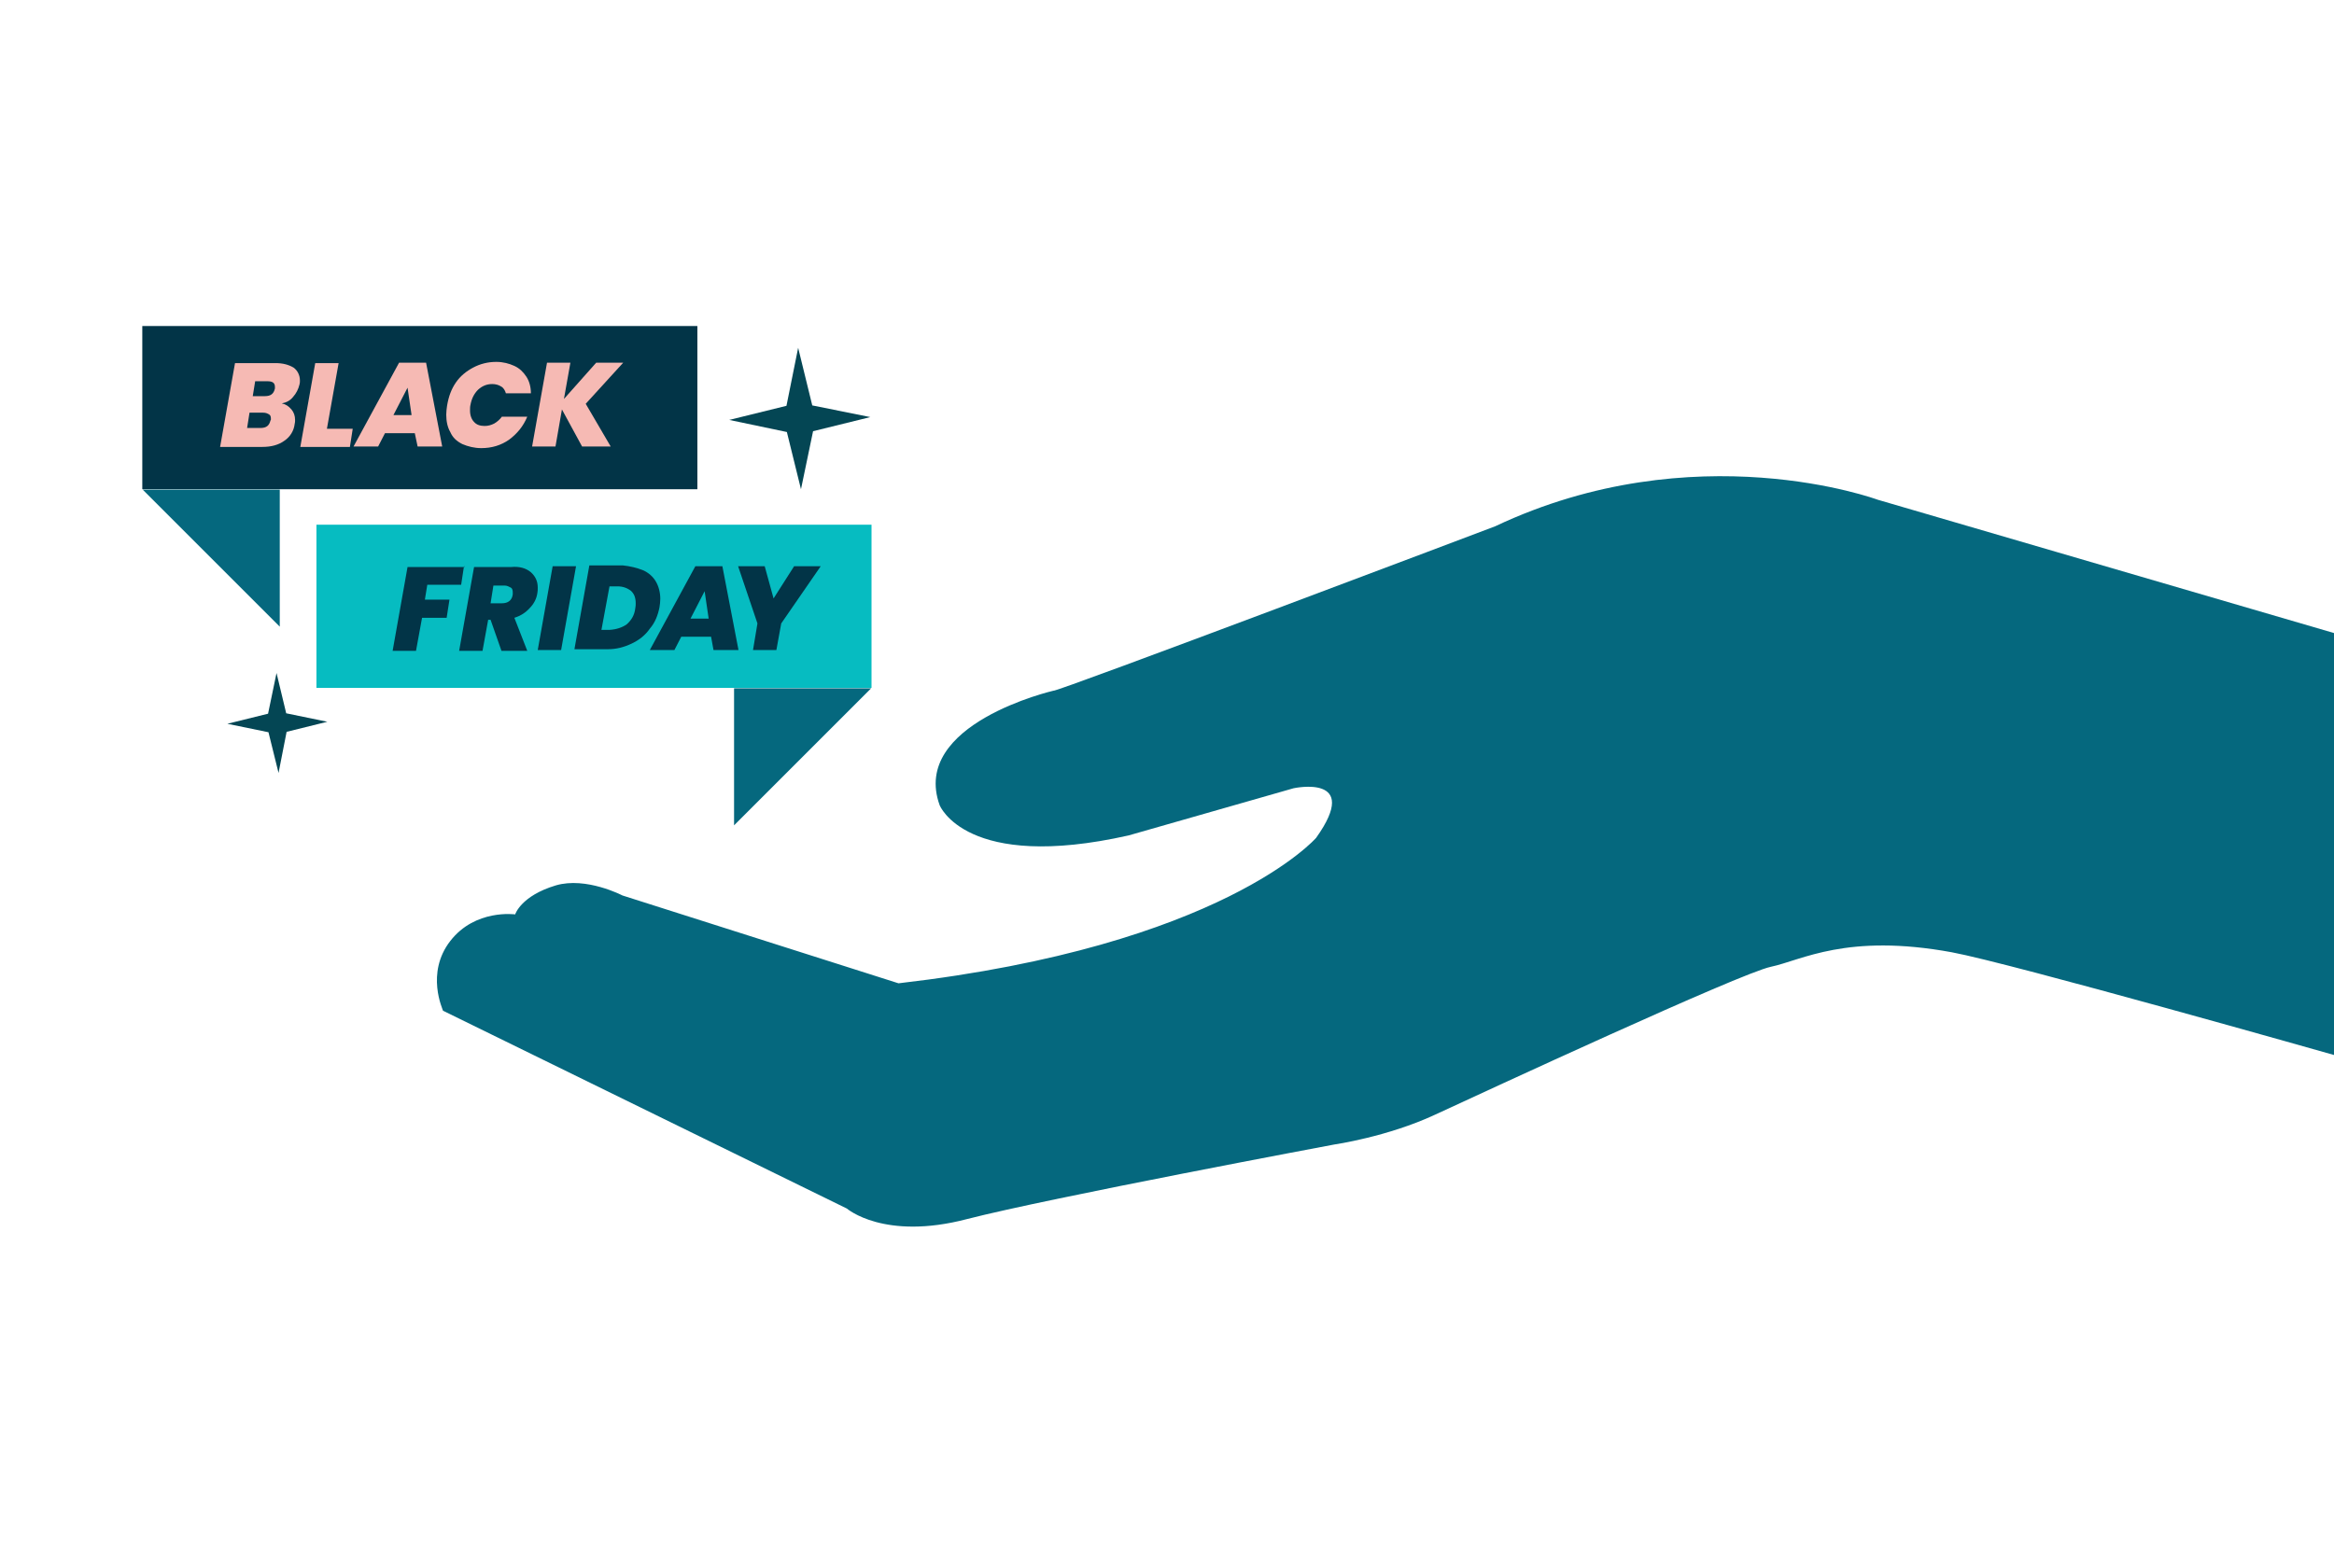 <?xml version="1.0" encoding="utf-8"?>
<!-- Generator: Adobe Illustrator 24.0.1, SVG Export Plug-In . SVG Version: 6.00 Build 0)  -->
<!DOCTYPE svg PUBLIC "-//W3C//DTD SVG 1.1//EN" "http://www.w3.org/Graphics/SVG/1.1/DTD/svg11.dtd">
<svg version="1.1" id="Livello_1" xmlns:x="http://ns.adobe.com/Extensibility/1.0/" xmlns:i="http://ns.adobe.com/AdobeIllustrator/10.0/" xmlns:graph="http://ns.adobe.com/Graphs/1.0/"
	 xmlns="http://www.w3.org/2000/svg" xmlns:xlink="http://www.w3.org/1999/xlink" x="0px" y="0px" viewBox="0 0 579 389"
	 style="enable-background:new 0 0 579 389;" xml:space="preserve">
<style type="text/css">
	.st0{fill:#05687E;}
	.st1{fill:#044654;}
	.st2{fill:#023447;}
	.st3{fill:#06BCC1;}
	.st4{fill:#F6BAB4;}
</style>
<path class="st0" d="M111.7,233.5c6.2-8,16.1-6.6,16.1-6.6s1.4-4.6,10.1-7.2c7.5-2.2,16.5,2.5,16.5,2.5l68.5,21.8
	c80.4-9.3,103.6-36.1,103.6-36.1c11.4-16-5.6-12.3-5.6-12.3L280,207.3c-40.4,9.1-46.9-7.5-46.9-7.5c-7.3-20.2,28.2-28.4,28.2-28.4
	c0.2,0.6,109.6-40.8,109.6-40.8c49.5-23.4,94.9-6.6,94.9-6.6l113.6,33.2v104.7c0,0-80.6-22.9-95.2-25.6c-26.1-4.8-37.3,2-44.9,3.6
	c-7.6,1.6-71.4,31.2-83.3,36.7c-11.8,5.5-25,7.4-25,7.4s-70.5,13.2-91.1,18.5c-20.6,5.4-29.8-2.6-29.8-2.6l-100.2-49.1
	C109.9,250.6,105.5,241.5,111.7,233.5z"/>
<polygon class="st1" points="195.1,100.7 180.9,104.2 195.2,107.2 198.7,121.4 201.7,107 215.9,103.5 201.5,100.6 198,86.3 "/>
<polygon class="st1" points="66.5,177.1 56.4,179.6 66.6,181.7 69.1,191.8 71.1,181.6 81.2,179.1 71,177 68.6,167 "/>
<g>
	<rect x="35.3" y="80.9" class="st2" width="137.7" height="40.5"/>
	<polygon class="st0" points="69.4,155.5 69.4,121.5 35.4,121.5 	"/>
</g>
<g>
	<g>
		<rect x="78.5" y="130.2" class="st3" width="137.7" height="40.5"/>
		<g>
			<polygon class="st0" points="182.1,204.8 182.1,170.8 216.1,170.8 			"/>
		</g>
	</g>
</g>
<g>
	<path class="st2" d="M115.1,140.5l-0.7,4.6H106l-0.6,3.7h6.1l-0.7,4.5h-6.1l-1.5,8.2h-5.8l3.7-20.8h14.1V140.5z"/>
	<path class="st2" d="M131.7,142c1.1,1,1.7,2.2,1.7,3.8c0,0.5,0,1-0.1,1.4c-0.2,1.4-0.9,2.7-1.9,3.7c-1,1.1-2.2,1.9-3.8,2.4l3.2,8.2
		h-6.4l-2.7-7.7h-0.6l-1.4,7.7h-5.8l3.7-20.8h9.2C128.9,140.5,130.5,141,131.7,142z M121.7,149.7h2.8c1.5,0,2.5-0.7,2.7-2.2
		c0-0.2,0-0.4,0-0.5c0-0.5-0.1-1-0.5-1.2c-0.4-0.2-0.9-0.5-1.5-0.5h-2.8L121.7,149.7z"/>
	<path class="st2" d="M142.9,140.5l-3.7,20.8h-5.8l3.7-20.8C137,140.5,142.9,140.5,142.9,140.5z"/>
	<path class="st2" d="M159.5,141.5c1.4,0.6,2.5,1.6,3.2,2.8c0.7,1.2,1.1,2.7,1.1,4.3c0,0.7-0.1,1.5-0.2,2.1c-0.4,2-1.1,3.8-2.4,5.3
		c-1.1,1.6-2.6,2.8-4.5,3.7c-1.9,0.9-3.8,1.4-5.9,1.4h-8.3l3.7-20.8h8.3C156.4,140.5,158,140.9,159.5,141.5z M155.5,154.9
		c1.1-1,1.9-2.2,2.1-4c0.1-0.4,0.1-0.9,0.1-1.2c0-1.4-0.4-2.4-1.2-3.1c-0.9-0.7-2-1.1-3.3-1.1h-2l-2,10.8h2
		C152.9,156.2,154.4,155.7,155.5,154.9z"/>
	<path class="st2" d="M176.4,158H169l-1.7,3.3h-6.1l11.3-20.8h6.7l4,20.8H177L176.4,158z M175.8,153.5l-1-6.8l-3.5,6.8H175.8z"/>
	<path class="st2" d="M203.6,140.5l-9.8,14.2l-1.2,6.6h-5.8l1.1-6.6l-4.8-14.2h6.6l2.2,8l5.1-8H203.6z"/>
</g>
<g>
	<g>
		<path class="st4" d="M72.7,98.5c-0.7,0.9-1.7,1.4-2.8,1.6c1,0.2,1.7,0.7,2.4,1.5c0.6,0.7,0.9,1.6,0.9,2.6c0,0.4,0,0.6-0.1,1
			c-0.2,1.7-1.1,3.2-2.6,4.2c-1.4,1-3.2,1.5-5.4,1.5H54.6l3.7-20.8h10c1.9,0,3.3,0.4,4.5,1.1c1,0.7,1.6,1.9,1.6,3.2
			c0,0.4,0,0.6-0.1,1C74,96.6,73.5,97.6,72.7,98.5z M67.2,103.9c0-0.5-0.1-0.9-0.5-1.1c-0.4-0.2-0.7-0.4-1.5-0.4h-3.3l-0.6,3.8h3.3
			c1.5,0,2.2-0.6,2.5-1.9C67.2,104.3,67.2,104.2,67.2,103.9z M68.2,96c0-1-0.6-1.4-1.9-1.4h-3l-0.6,3.7h3c1.5,0,2.2-0.6,2.5-1.9
			C68.2,96.4,68.2,96.2,68.2,96z"/>
		<path class="st4" d="M81.1,106.4h6.4l-0.7,4.5H74.5l3.7-20.8h5.8L81.1,106.4z"/>
		<path class="st4" d="M102.9,107.5h-7.4l-1.7,3.3h-6.1l11.3-20.8h6.7l4,20.8h-6.1L102.9,107.5z M102.1,103l-1-6.8l-3.5,6.8H102.1z"
			/>
		<path class="st4" d="M113.1,94.9c1.1-1.6,2.6-2.8,4.3-3.7c1.7-0.9,3.6-1.4,5.7-1.4c1.7,0,3.2,0.4,4.5,1s2.2,1.5,3,2.7
			c0.7,1.1,1.1,2.5,1.1,4.1h-6.2c-0.2-0.7-0.6-1.4-1.2-1.7c-0.6-0.4-1.4-0.6-2.2-0.6c-1.4,0-2.5,0.5-3.5,1.4c-1,1-1.6,2.2-1.9,3.8
			c-0.1,0.4-0.1,0.9-0.1,1.4c0,1.2,0.4,2.2,1,2.8c0.6,0.7,1.5,1,2.6,1c0.9,0,1.6-0.2,2.4-0.6c0.7-0.4,1.4-1,1.9-1.7h6.3
			c-1,2.4-2.5,4.2-4.5,5.7c-2,1.4-4.3,2.1-6.9,2.1c-1.7,0-3.3-0.4-4.7-1c-1.4-0.7-2.4-1.6-3-3c-0.7-1.2-1-2.7-1-4.3
			c0-0.7,0.1-1.5,0.2-2.2C111.3,98.3,112,96.5,113.1,94.9z"/>
		<path class="st4" d="M145.3,100.2l6.2,10.6h-7.1l-5-9.2l-1.6,9.2h-5.8l3.7-20.8h5.8l-1.6,9l8-9h6.7L145.3,100.2z"/>
	</g>
</g>
</svg>
